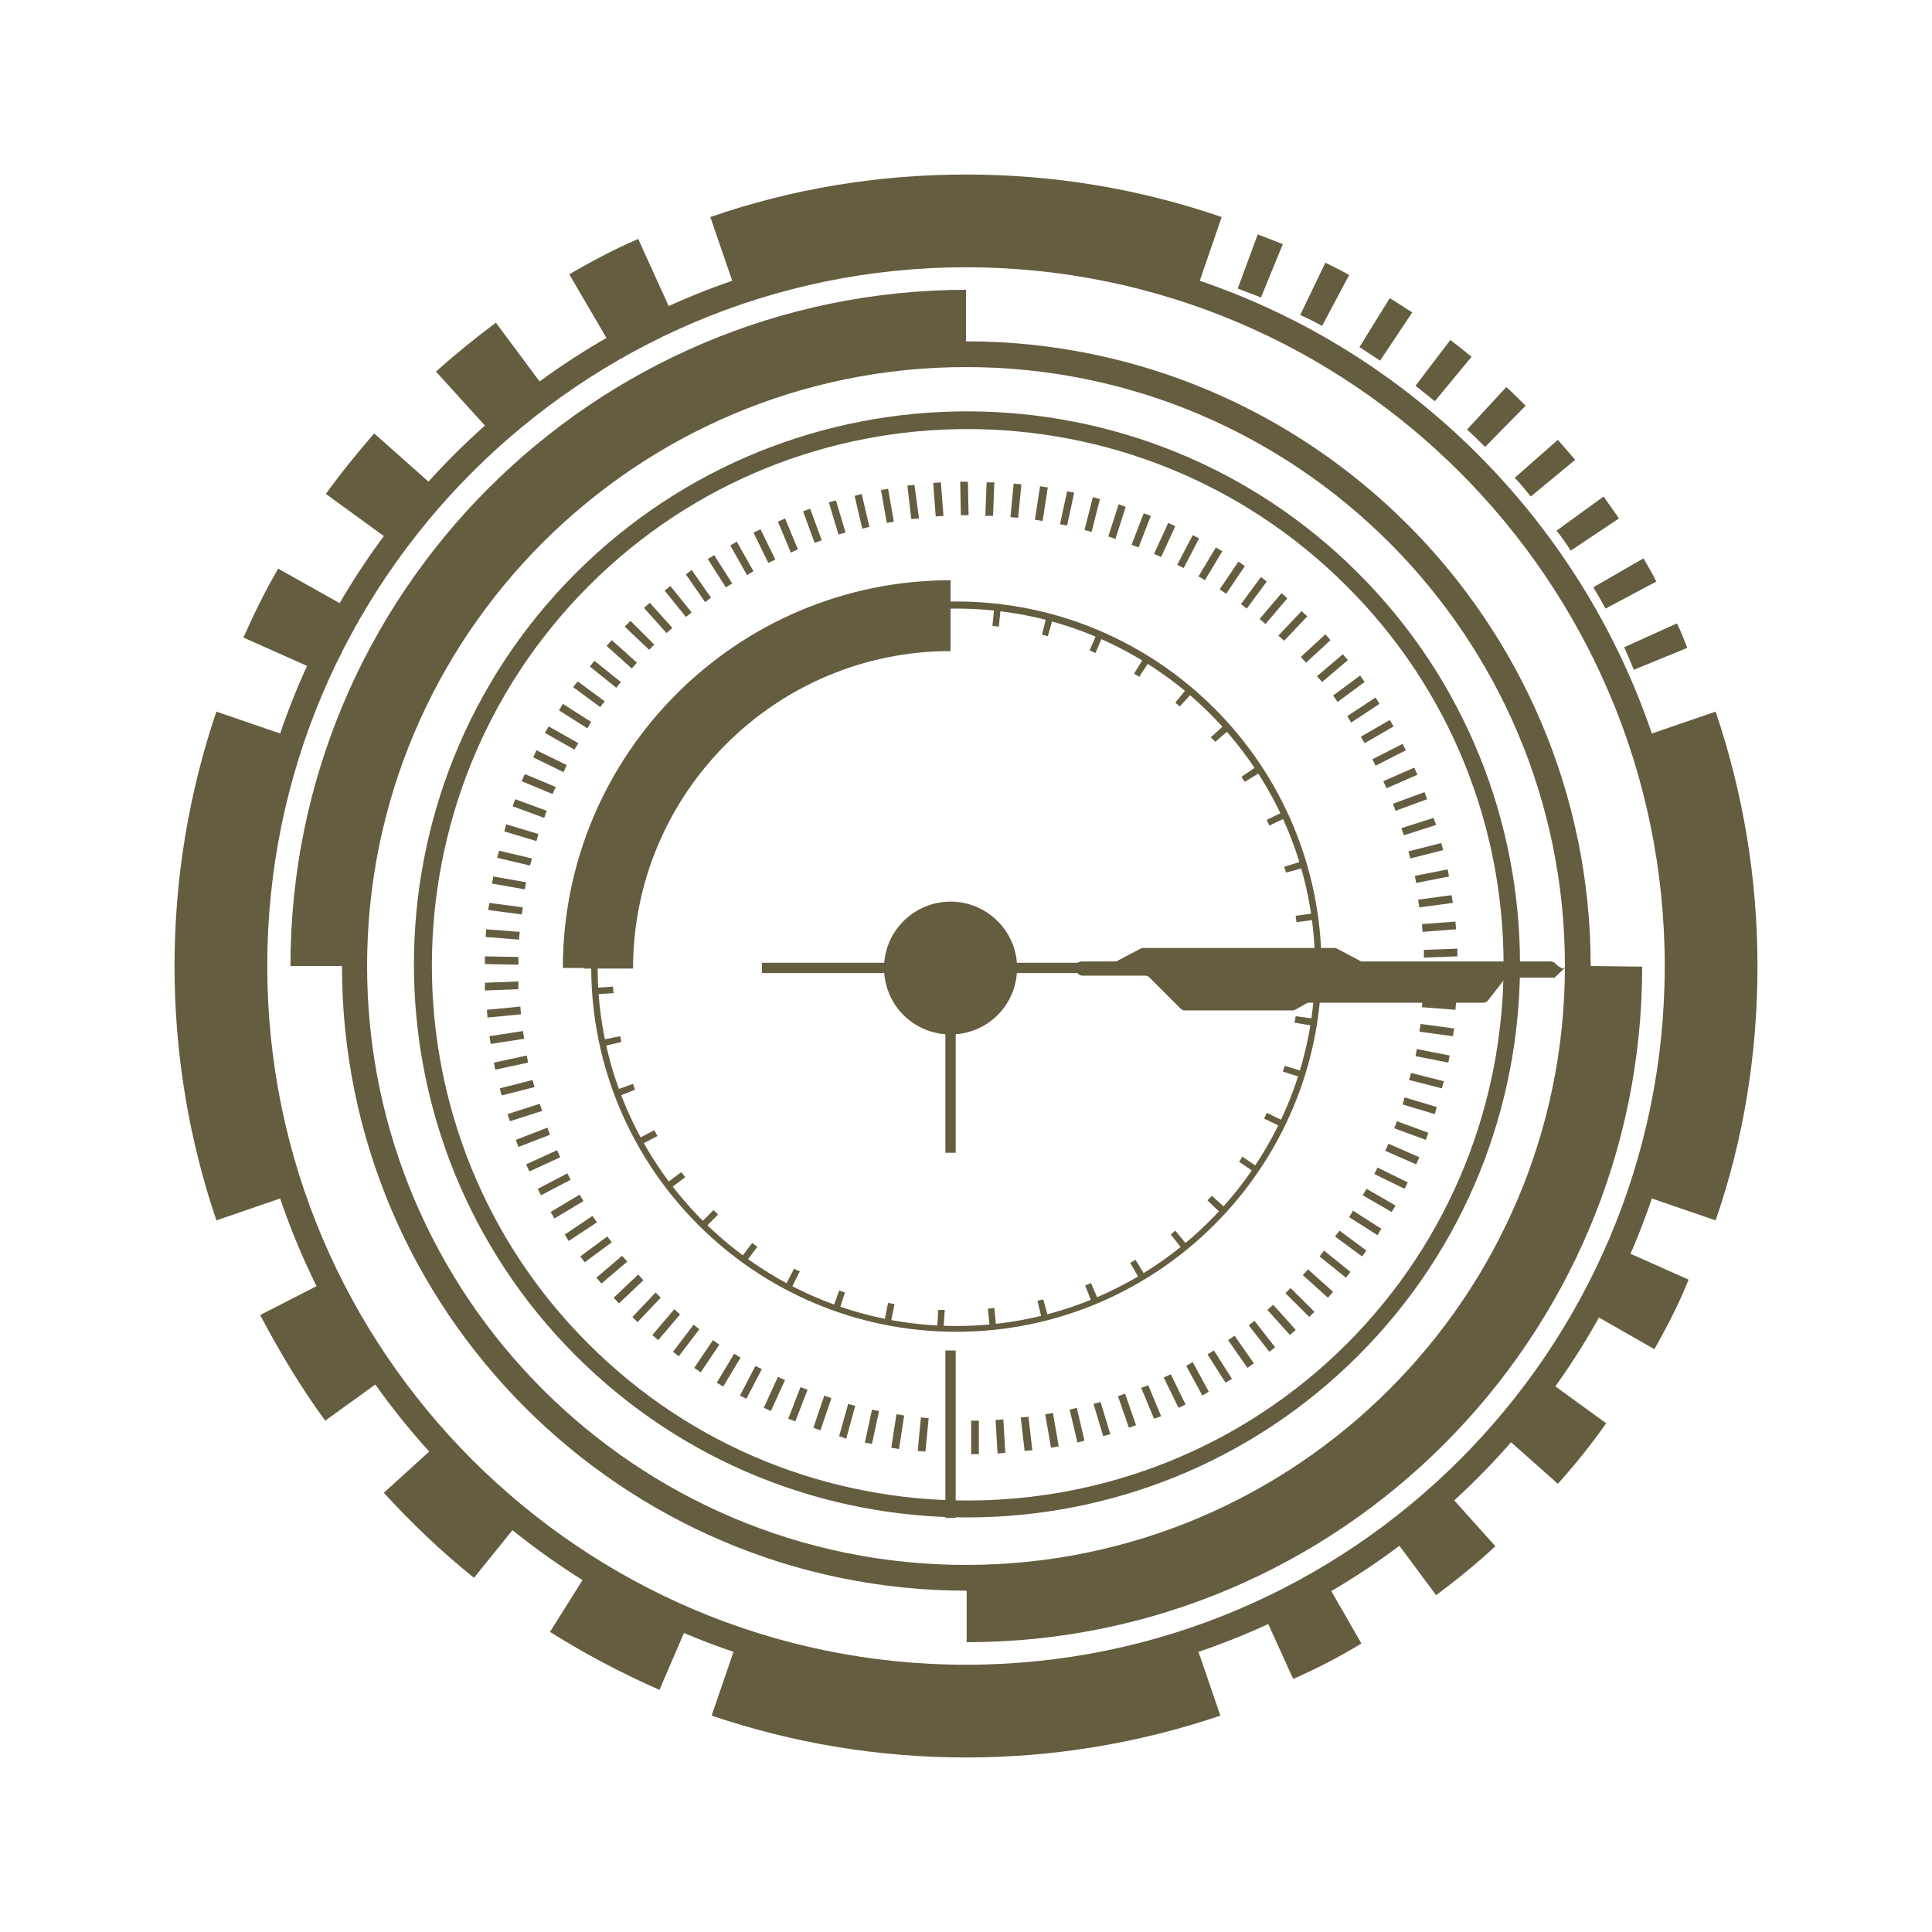 <?xml version="1.0" encoding="utf-8"?>
<!-- Generator: Adobe Illustrator 24.3.0, SVG Export Plug-In . SVG Version: 6.00 Build 0)  -->
<svg version="1.1" id="Layer_1" xmlns="http://www.w3.org/2000/svg" xmlns:xlink="http://www.w3.org/1999/xlink" x="0px" y="0px"
	 viewBox="0 0 300 300" style="enable-background:new 0 0 300 300;" xml:space="preserve">
<style type="text/css">
	.st0{fill:#655D3F;}
</style>
<g>
	<g>
		<g>
			<g>
				<path class="st0" d="M89.4,89c33.5-33.5,88-33.5,121.5,0s33.5,88,0,121.5c-33.5,33.5-88,33.5-121.5,0S55.9,122.5,89.4,89z
					 M209.1,208.7c32.5-32.5,32.5-85.3,0-117.7c-32.5-32.5-85.3-32.5-117.7,0s-32.5,85.3,0,117.7
					C123.8,241.1,176.6,241.1,209.1,208.7z"/>
			</g>
			<g>
				<g>
					<path class="st0" d="M272.9,150c0-13.5-2.2-26.8-6.5-39.5l-9.9,3.4c-11.2-32.9-37.3-59.1-70.2-70.3l3.4-9.9
						c-12.8-4.4-26.1-6.6-39.7-6.6s-27,2.2-39.7,6.6l3.4,9.9c-32.9,11.3-59,37.4-70.2,70.3l-9.9-3.4c-4.3,12.7-6.5,26-6.5,39.5
						s2.2,26.8,6.5,39.5l9.9-3.4c11.2,33,37.4,59.2,70.4,70.4l-3.4,9.9c12.7,4.3,26,6.5,39.5,6.5s26.8-2.2,39.5-6.5l-3.4-9.9
						c33-11.2,59.2-37.4,70.4-70.4l9.9,3.4C270.8,176.8,272.9,163.5,272.9,150z M150,258.5c-59.8,0-108.5-48.7-108.5-108.5
						C41.5,90.2,90.2,41.5,150,41.5S258.5,90.2,258.5,150C258.5,209.8,209.8,258.5,150,258.5z"/>
					<path class="st0" d="M247,150c0-53.5-43.5-97-97-97v-8C92.1,45.1,45.1,92.1,45.1,150h8c0,53.5,43.5,97,97,97v8
						c57.9,0,104.9-47.1,104.9-104.9L247,150L247,150z M57,150c0-51.3,41.7-93,93-93s93,41.7,93,93s-41.7,93-93,93S57,201.3,57,150z
						"/>
				</g>
			</g>
		</g>
		<g>
			<path class="st0" d="M90.5,150.4h7.8c0-27.2,22.1-49.3,49.3-49.3V90.1c-33.2,0-60.2,27-60.2,60.2h1.5c0,0.1,0.3-0.1,0.3,0h1.6
				C90.8,150.3,90.5,150.5,90.5,150.4z"/>
			<path class="st0" d="M146.8,209.7v26h1.6v-26C147.9,209.7,147.4,209.7,146.8,209.7z"/>
			<path class="st0" d="M242.7,150.4c-0.2,0-0.8-0.4-1-0.6l-0.2-0.2c-0.2-0.2-0.4-0.3-0.7-0.3h-29.2c-0.2,0-0.3,0-0.4-0.1l-3.6-1.9
				c-0.1-0.1-0.3-0.1-0.4-0.1h-14.8h-14.8c-0.2,0-0.3,0-0.5,0.1l-3.6,1.9c-0.1,0.1-0.3,0.1-0.5,0.1h-5.1c-0.2,0-0.4,0.1-0.6,0.2
				h-9.4c-0.4-5.3-4.9-9.5-10.3-9.5c-5.4,0-9.9,4.2-10.3,9.5h-19v1.6h19c0.4,5.1,4.4,9.1,9.5,9.5v18.4h1.6v-18.4
				c5.1-0.4,9.1-4.4,9.5-9.5h9.4l0.1,0.1c0.2,0.2,0.4,0.3,0.7,0.3h9.7c0.3,0,0.5,0.1,0.7,0.3l4.8,4.8c0.2,0.2,0.4,0.3,0.7,0.3h8.2
				h8.4c0.2,0,0.3,0,0.5-0.1l1.8-1c0.1-0.1,0.3-0.1,0.4-0.1h27c0.3,0,0.6-0.1,0.8-0.4l2.4-3.1c0.2-0.2,0.5-0.4,0.8-0.4h7
				c0,0,0,0.1,0,0.1l1.9-1.8L242.7,150.4L242.7,150.4z"/>
		</g>
		<g>
			<path class="st0" d="M203,95.7l-3.6,3.8l-0.9-0.8l3.6-3.8L203,95.7z"/>
			<path class="st0" d="M199.9,92.9l-3.4,4l-0.9-0.8l3.4-4L199.9,92.9z"/>
			<path class="st0" d="M196.7,90.3l-3.1,4.2l-0.9-0.7l3.1-4.2L196.7,90.3z"/>
			<path class="st0" d="M193.3,87.9l-2.9,4.3l-1-0.7l2.9-4.3L193.3,87.9z"/>
			<path class="st0" d="M189.8,85.6l-2.7,4.5l-1-0.6l2.7-4.5L189.8,85.6z"/>
			<path class="st0" d="M186.2,83.6l-2.4,4.6l-1-0.5l2.4-4.6L186.2,83.6z"/>
			<path class="st0" d="M182.5,81.7l-2.2,4.8l-1.1-0.5l2.2-4.8L182.5,81.7z"/>
			<path class="st0" d="M178.7,80.1l-1.9,4.9l-1.1-0.4l1.9-4.9L178.7,80.1z"/>
			<path class="st0" d="M174.8,78.7l-1.6,5l-1.1-0.4l1.6-5L174.8,78.7z"/>
			<path class="st0" d="M170.8,77.5l-1.3,5.1l-1.1-0.3l1.3-5.1L170.8,77.5z"/>
			<path class="st0" d="M166.8,76.5l-1.1,5.1l-1.1-0.2l1.1-5.1L166.8,76.5z"/>
			<path class="st0" d="M162.7,75.7l-0.8,5.2l-1.2-0.2l0.8-5.2L162.7,75.7z"/>
			<path class="st0" d="M158.6,75.2l-0.5,5.2l-1.2-0.1l0.5-5.2L158.6,75.2z"/>
			<path class="st0" d="M154.4,74.9l-0.2,5.2l-1.2,0l0.2-5.2L154.4,74.9z"/>
			<path class="st0" d="M150.3,74.8l0.1,5.2l-1.2,0l-0.1-5.2L150.3,74.8z"/>
			<path class="st0" d="M146.1,74.9l0.4,5.2l-1.2,0.1l-0.4-5.2L146.1,74.9z"/>
			<path class="st0" d="M142,75.3l0.7,5.2l-1.2,0.1l-0.6-5.2L142,75.3z"/>
			<path class="st0" d="M137.9,75.9l0.9,5.1l-1.1,0.2l-0.9-5.1L137.9,75.9z"/>
			<path class="st0" d="M133.8,76.7l1.2,5.1l-1.1,0.3l-1.2-5.1L133.8,76.7z"/>
			<path class="st0" d="M129.8,77.7l1.5,5l-1.1,0.3l-1.5-5L129.8,77.7z"/>
			<path class="st0" d="M125.8,79l1.8,4.9l-1.1,0.4l-1.8-4.9L125.8,79z"/>
			<path class="st0" d="M121.9,80.5l2,4.8l-1.1,0.5l-2-4.8L121.9,80.5z"/>
			<path class="st0" d="M118.1,82.2l2.3,4.7l-1.1,0.5l-2.3-4.7L118.1,82.2z"/>
			<path class="st0" d="M114.4,84.1l2.6,4.6l-1,0.6l-2.6-4.6L114.4,84.1z"/>
			<path class="st0" d="M110.9,86.2l2.8,4.4l-1,0.6l-2.8-4.4L110.9,86.2z"/>
			<path class="st0" d="M107.4,88.5l3,4.3l-0.9,0.7l-3-4.3L107.4,88.5z"/>
			<path class="st0" d="M104.1,91l3.3,4.1l-0.9,0.7l-3.3-4.1L104.1,91z"/>
			<path class="st0" d="M100.9,93.6l3.5,3.9l-0.9,0.8l-3.5-3.9L100.9,93.6z"/>
			<path class="st0" d="M97.9,96.4l3.7,3.7l-0.8,0.8L97,97.3L97.9,96.4z"/>
			<path class="st0" d="M95,99.4l3.9,3.5l-0.8,0.9l-3.9-3.5L95,99.4z"/>
			<path class="st0" d="M92.3,102.6l4.1,3.3l-0.7,0.9l-4.1-3.3L92.3,102.6z"/>
			<path class="st0" d="M89.7,105.8l4.2,3.1l-0.7,0.9l-4.2-3.1L89.7,105.8z"/>
			<path class="st0" d="M87.4,109.3l4.4,2.8l-0.6,1l-4.4-2.8L87.4,109.3z"/>
			<path class="st0" d="M85.2,112.8l4.6,2.6l-0.6,1l-4.6-2.6L85.2,112.8z"/>
			<path class="st0" d="M83.3,116.5l4.7,2.3l-0.5,1.1l-4.7-2.3L83.3,116.5z"/>
			<path class="st0" d="M81.5,120.2l4.8,2l-0.5,1.1l-4.8-2L81.5,120.2z"/>
			<path class="st0" d="M80,124.1l4.9,1.8l-0.4,1.1l-4.9-1.8L80,124.1z"/>
			<path class="st0" d="M78.6,128l5,1.5l-0.3,1.1l-5-1.5L78.6,128z"/>
			<path class="st0" d="M77.5,132.1l5.1,1.2l-0.3,1.1l-5.1-1.2L77.5,132.1z"/>
			<path class="st0" d="M76.6,136.1l5.1,0.9l-0.2,1.1l-5.1-0.9L76.6,136.1z"/>
			<path class="st0" d="M76,140.2l5.2,0.7L81,142l-5.2-0.7L76,140.2z"/>
			<path class="st0" d="M75.5,144.3l5.2,0.4l-0.1,1.2l-5.2-0.4L75.5,144.3z"/>
			<path class="st0" d="M75.3,148.5l5.2,0.1l0,1.2l-5.2-0.1L75.3,148.5z"/>
			<path class="st0" d="M75.3,152.6l5.2-0.2l0,1.2l-5.2,0.2L75.3,152.6z"/>
			<path class="st0" d="M75.6,156.8l5.2-0.5l0.1,1.2l-5.2,0.5L75.6,156.8z"/>
			<path class="st0" d="M76,160.9l5.2-0.8l0.2,1.2l-5.2,0.8L76,160.9z"/>
			<path class="st0" d="M76.7,165l5.1-1.1l0.2,1.1l-5.1,1.1L76.7,165z"/>
			<path class="st0" d="M77.6,169l5.1-1.3l0.3,1.1l-5.1,1.3L77.6,169z"/>
			<path class="st0" d="M78.8,173l5-1.6l0.4,1.1l-5,1.6L78.8,173z"/>
			<path class="st0" d="M80.1,177l4.9-1.9l0.4,1.1l-4.9,1.9L80.1,177z"/>
			<path class="st0" d="M81.7,180.8l4.8-2.2l0.5,1.1l-4.8,2.2L81.7,180.8z"/>
			<path class="st0" d="M83.5,184.6l4.6-2.4l0.5,1l-4.6,2.4L83.5,184.6z"/>
			<path class="st0" d="M85.5,188.2l4.5-2.7l0.6,1l-4.5,2.7L85.5,188.2z"/>
			<path class="st0" d="M87.7,191.7l4.3-2.9l0.7,1l-4.4,2.9L87.7,191.7z"/>
			<path class="st0" d="M90.1,195.1l4.2-3.1l0.7,0.9l-4.2,3.1L90.1,195.1z"/>
			<path class="st0" d="M92.6,198.4l4-3.4l0.8,0.9l-4,3.4L92.6,198.4z"/>
			<path class="st0" d="M95.3,201.5l3.8-3.6l0.8,0.9l-3.8,3.6L95.3,201.5z"/>
			<path class="st0" d="M98.2,204.5l3.6-3.8l0.8,0.8l-3.6,3.8L98.2,204.5z"/>
			<path class="st0" d="M101.3,207.3l3.4-4l0.9,0.8l-3.4,4L101.3,207.3z"/>
			<path class="st0" d="M104.5,209.9l3.2-4.2l0.9,0.7l-3.2,4.2L104.5,209.9z"/>
			<path class="st0" d="M107.8,212.4l2.9-4.3l1,0.7l-2.9,4.3L107.8,212.4z"/>
			<path class="st0" d="M111.3,214.7l2.7-4.5l1,0.6l-2.7,4.5L111.3,214.7z"/>
			<path class="st0" d="M114.9,216.7l2.4-4.6l1,0.5l-2.4,4.6L114.9,216.7z"/>
			<path class="st0" d="M118.6,218.6l2.2-4.8l1.1,0.5l-2.2,4.8L118.6,218.6z"/>
			<path class="st0" d="M122.4,220.3l1.9-4.9l1.1,0.4l-1.9,4.9L122.4,220.3z"/>
			<path class="st0" d="M126.3,221.7l1.7-5l1.1,0.4l-1.7,5L126.3,221.7z"/>
			<path class="st0" d="M130.3,223l1.4-5l1.1,0.3l-1.4,5.1L130.3,223z"/>
			<path class="st0" d="M134.3,224l1.1-5.1l1.1,0.2l-1.1,5.1L134.3,224z"/>
			<path class="st0" d="M138.4,224.8l0.8-5.2l1.2,0.2l-0.8,5.2L138.4,224.8z"/>
			<path class="st0" d="M142.5,225.3l0.5-5.2l1.2,0.1l-0.5,5.2L142.5,225.3z"/>
			<path class="st0" d="M150.8,225.8l0-5.2l1.2,0l0,5.2L150.8,225.8z"/>
			<path class="st0" d="M154.9,225.7l-0.3-5.2l1.2-0.1l0.3,5.2L154.9,225.7z"/>
			<path class="st0" d="M159.1,225.3l-0.6-5.2l1.2-0.1l0.6,5.2L159.1,225.3z"/>
			<path class="st0" d="M163.2,224.8l-0.9-5.2l1.2-0.2l0.9,5.2L163.2,224.8z"/>
			<path class="st0" d="M167.3,224l-1.2-5.1l1.1-0.3l1.2,5.1L167.3,224z"/>
			<path class="st0" d="M171.3,223l-1.5-5l1.1-0.3l1.5,5L171.3,223z"/>
			<path class="st0" d="M175.3,221.7l-1.7-4.9l1.1-0.4l1.7,4.9L175.3,221.7z"/>
			<path class="st0" d="M179.2,220.3l-2-4.8l1.1-0.4l2,4.8L179.2,220.3z"/>
			<path class="st0" d="M183,218.6l-2.3-4.7l1.1-0.5l2.3,4.7L183,218.6z"/>
			<path class="st0" d="M186.7,216.7l-2.5-4.6l1-0.6l2.5,4.6L186.7,216.7z"/>
			<path class="st0" d="M190.3,214.7l-2.8-4.4l1-0.6l2.8,4.4L190.3,214.7z"/>
			<path class="st0" d="M193.7,212.4l-3-4.3l1-0.7l3,4.3L193.7,212.4z"/>
			<path class="st0" d="M197.1,209.9l-3.2-4.1l0.9-0.7l3.2,4.1L197.1,209.9z"/>
			<path class="st0" d="M200.3,207.3l-3.5-3.9l0.9-0.8l3.5,3.9L200.3,207.3z"/>
			<path class="st0" d="M203.3,204.5l-3.7-3.7l0.8-0.8l3.7,3.7L203.3,204.5z"/>
			<path class="st0" d="M206.2,201.5l-3.9-3.5l0.8-0.9l3.9,3.5L206.2,201.5z"/>
			<path class="st0" d="M209,198.4l-4.1-3.3l0.7-0.9l4.1,3.3L209,198.4z"/>
			<path class="st0" d="M211.5,195.1l-4.2-3.1l0.7-0.9l4.2,3.1L211.5,195.1z"/>
			<path class="st0" d="M213.9,191.8l-4.4-2.8l0.6-1l4.4,2.8L213.9,191.8z"/>
			<path class="st0" d="M216.1,188.2l-4.5-2.6l0.6-1l4.5,2.6L216.1,188.2z"/>
			<path class="st0" d="M218.1,184.6l-4.7-2.3l0.5-1l4.7,2.3L218.1,184.6z"/>
			<path class="st0" d="M219.9,180.8l-4.8-2.1l0.5-1.1l4.8,2.1L219.9,180.8z"/>
			<path class="st0" d="M221.4,177l-4.9-1.8l0.4-1.1l4.9,1.8L221.4,177z"/>
			<path class="st0" d="M222.8,173l-5-1.5l0.3-1.1l5,1.5L222.8,173z"/>
			<path class="st0" d="M223.9,169l-5.1-1.3l0.3-1.1l5.1,1.3L223.9,169z"/>
			<path class="st0" d="M224.9,165l-5.1-1l0.2-1.1l5.1,1L224.9,165z"/>
			<path class="st0" d="M225.6,160.9l-5.2-0.7l0.2-1.2l5.2,0.7L225.6,160.9z"/>
			<path class="st0" d="M226,156.8l-5.2-0.4l0.1-1.2l5.2,0.4L226,156.8z"/>
			<path class="st0" d="M226.3,152.6l-5.2-0.1l0-1.2l5.2,0.1L226.3,152.6z"/>
			<path class="st0" d="M226.3,148.5l-5.2,0.2l0-1.2l5.2-0.2L226.3,148.5z"/>
			<path class="st0" d="M226.1,144.3l-5.2,0.4l-0.1-1.2l5.2-0.4L226.1,144.3z"/>
			<path class="st0" d="M225.6,140.2l-5.2,0.7l-0.2-1.2l5.2-0.7L225.6,140.2z"/>
			<path class="st0" d="M225,136.1l-5.1,1l-0.2-1.1l5.1-1L225,136.1z"/>
			<path class="st0" d="M224.1,132l-5.1,1.3l-0.3-1.1l5.1-1.3L224.1,132z"/>
			<path class="st0" d="M223,128.1l-5,1.6l-0.4-1.1l5-1.6L223,128.1z"/>
			<path class="st0" d="M221.6,124.1l-4.9,1.8l-0.4-1.1l4.9-1.8L221.6,124.1z"/>
			<path class="st0" d="M220.1,120.3l-4.8,2.1l-0.5-1.1l4.8-2.1L220.1,120.3z"/>
			<path class="st0" d="M218.3,116.5l-4.7,2.4l-0.5-1l4.7-2.4L218.3,116.5z"/>
			<path class="st0" d="M216.4,112.8l-4.5,2.6l-0.6-1l4.5-2.6L216.4,112.8z"/>
			<path class="st0" d="M214.2,109.3l-4.4,2.9l-0.6-1l4.4-2.9L214.2,109.3z"/>
			<path class="st0" d="M211.9,105.9l-4.2,3.1L207,108l4.2-3.1L211.9,105.9z"/>
			<path class="st0" d="M209.3,102.5l-4,3.4l-0.8-0.9l4-3.4L209.3,102.5z"/>
			<path class="st0" d="M206.6,99.4l-3.8,3.5l-0.8-0.9l3.8-3.5L206.6,99.4z"/>
		</g>
	</g>
	<path class="st0" d="M195.3,36.4c1.3,0.5,2.6,1,3.9,1.5l-3.4,8.3c-1.2-0.5-2.4-0.9-3.6-1.4L195.3,36.4z M205.8,40.8
		c1.2,0.6,2.5,1.2,3.7,1.9l-4.2,7.9c-1.1-0.6-2.3-1.2-3.4-1.7L205.8,40.8z M215.8,46.3c1.2,0.7,2.3,1.5,3.5,2.2l-5,7.5
		c-1.1-0.7-2.1-1.4-3.2-2.1L215.8,46.3z M225.2,52.8c1.1,0.8,2.2,1.7,3.3,2.6l-5.7,6.9c-1-0.8-2-1.6-3-2.4L225.2,52.8z M233.9,60.1
		c1,0.9,2,1.9,3,2.9l-6.3,6.4c-0.9-0.9-1.8-1.8-2.8-2.7L233.9,60.1z M241.9,68.3c0.9,1,1.8,2.1,2.7,3.1l-6.9,5.7
		c-0.8-1-1.6-2-2.5-2.9L241.9,68.3z M249,77.1c0.8,1.1,1.6,2.3,2.4,3.4l-7.5,5c-0.7-1.1-1.4-2.1-2.2-3.1L249,77.1z M255.2,86.7
		c0.7,1.2,1.4,2.4,2,3.6l-7.9,4.2c-0.6-1.1-1.2-2.2-1.9-3.3L255.2,86.7z M260.4,96.8c0.6,1.2,1.1,2.5,1.6,3.8l-8.3,3.4
		c-0.5-1.2-1-2.4-1.5-3.5L260.4,96.8z"/>
	<g>
		<path class="st0" d="M107.7,250.1l-5.3,12.3c-5.9-2.6-11.6-5.6-17-9l7.1-11.3C97.3,245.1,102.4,247.8,107.7,250.1z M52.3,198.1
			c2.6,5.1,5.6,10,9,14.7l-10.8,7.8c-3.8-5.2-7.1-10.7-10.1-16.4L52.3,198.1z M82,234.6l-8.4,10.4c-5-4-9.7-8.5-14-13.2l9.9-9
			C73.3,227,77.5,231,82,234.6z"/>
	</g>
	<g>
		<path class="st0" d="M146.5,206.4c-0.3,0-0.7,0-1,0l0.2-3c0.3,0,0.7,0,1,0L146.5,206.4z M153.7,206.2l-0.3-3c0.3,0,0.7-0.1,1-0.1
			l0.3,3C154.3,206.1,154,206.2,153.7,206.2z M138.3,205.5c-0.3-0.1-0.7-0.1-1-0.2l0.6-3c0.3,0.1,0.6,0.1,1,0.2L138.3,205.5z
			 M161.8,204.9l-0.7-2.9c0.3-0.1,0.6-0.2,0.9-0.2l0.8,2.9C162.4,204.7,162.1,204.8,161.8,204.9z M130.3,203.5
			c-0.3-0.1-0.7-0.2-1-0.3l1-2.8c0.3,0.1,0.6,0.2,0.9,0.3L130.3,203.5z M169.6,202.4l-1.1-2.8c0.3-0.1,0.6-0.2,0.9-0.4l1.2,2.8
			C170.2,202.1,169.9,202.2,169.6,202.4z M122.8,200.2c-0.3-0.2-0.6-0.3-0.9-0.5l1.4-2.7c0.3,0.2,0.6,0.3,0.9,0.4L122.8,200.2z
			 M177,198.7l-1.5-2.6c0.3-0.2,0.6-0.3,0.8-0.5l1.6,2.6C177.5,198.4,177.2,198.5,177,198.7z M115.8,196c-0.3-0.2-0.6-0.4-0.8-0.6
			l1.8-2.4c0.3,0.2,0.5,0.4,0.8,0.6L115.8,196z M183.7,194.1l-1.9-2.4c0.2-0.2,0.5-0.4,0.7-0.6l1.9,2.3
			C184.2,193.6,184,193.8,183.7,194.1z M109.4,190.7c-0.2-0.2-0.5-0.5-0.7-0.7l2.1-2.1c0.2,0.2,0.5,0.5,0.7,0.7L109.4,190.7z
			 M189.7,188.5l-2.2-2.1c0.2-0.2,0.4-0.5,0.7-0.7l2.2,2C190.2,188,189.9,188.2,189.7,188.5z M104,184.6c-0.2-0.3-0.4-0.5-0.6-0.8
			l2.4-1.8c0.2,0.3,0.4,0.5,0.6,0.8L104,184.6z M194.9,182.1l-2.5-1.7c0.2-0.3,0.4-0.5,0.5-0.8l2.5,1.7
			C195.2,181.5,195.1,181.8,194.9,182.1z M99.4,177.8c-0.2-0.3-0.3-0.6-0.5-0.9l2.7-1.4c0.2,0.3,0.3,0.6,0.5,0.9L99.4,177.8z
			 M199,175l-2.7-1.3c0.1-0.3,0.3-0.6,0.4-0.9l2.7,1.3C199.3,174.3,199.2,174.7,199,175z M95.9,170.3c-0.1-0.3-0.2-0.6-0.4-1l2.8-1
			c0.1,0.3,0.2,0.6,0.3,0.9L95.9,170.3z M202.1,167.3l-2.9-0.9c0.1-0.3,0.2-0.6,0.3-0.9l2.9,0.9C202.3,166.7,202.2,167,202.1,167.3z
			 M93.5,162.5c-0.1-0.3-0.1-0.7-0.2-1l3-0.6c0.1,0.3,0.1,0.6,0.2,0.9L93.5,162.5z M204,159.3l-3-0.5c0.1-0.3,0.1-0.6,0.2-1l3,0.4
			C204.1,158.7,204.1,159,204,159.3z M92.3,154.4c0-0.3,0-0.7-0.1-1l3-0.2c0,0.3,0,0.7,0.1,1L92.3,154.4z M204.8,151.2l-3-0.1
			c0-0.3,0-0.7,0-1v-0.2h3v0.2C204.8,150.5,204.8,150.8,204.8,151.2z M95.3,146.4l-3-0.2c0-0.3,0-0.7,0.1-1l3,0.3
			C95.4,145.7,95.3,146,95.3,146.4z M201.3,143.2c0-0.3-0.1-0.6-0.1-1l3-0.4c0,0.3,0.1,0.7,0.1,1L201.3,143.2z M96.4,138.7l-2.9-0.7
			c0.1-0.3,0.2-0.7,0.2-1l2.9,0.7C96.6,138,96.5,138.3,96.4,138.7z M199.7,135.5c-0.1-0.3-0.2-0.6-0.3-0.9l2.9-0.9
			c0.1,0.3,0.2,0.7,0.3,1L199.7,135.5z M98.7,131.2l-2.8-1.1c0.1-0.3,0.2-0.6,0.4-1l2.8,1.1C98.9,130.6,98.8,130.9,98.7,131.2z
			 M197.1,128.2c-0.1-0.3-0.3-0.6-0.4-0.9l2.7-1.3c0.1,0.3,0.3,0.6,0.4,0.9L197.1,128.2z M101.9,124.2l-2.6-1.5
			c0.2-0.3,0.3-0.6,0.5-0.9l2.6,1.5C102.3,123.6,102.1,123.9,101.9,124.2z M193.3,121.4c-0.2-0.3-0.4-0.5-0.5-0.8l2.5-1.7
			c0.2,0.3,0.4,0.6,0.6,0.9L193.3,121.4z M106.2,117.7l-2.4-1.8c0.2-0.3,0.4-0.5,0.6-0.8l2.4,1.9
			C106.6,117.2,106.4,117.4,106.2,117.7z M188.7,115.2c-0.2-0.2-0.4-0.5-0.7-0.7l2.2-2c0.2,0.2,0.5,0.5,0.7,0.8L188.7,115.2z
			 M111.4,111.9l-2.1-2.2c0.2-0.2,0.5-0.5,0.7-0.7l2.1,2.2C111.9,111.4,111.6,111.6,111.4,111.9z M183.2,109.7
			c-0.2-0.2-0.5-0.4-0.7-0.6l1.9-2.3c0.3,0.2,0.5,0.4,0.8,0.7L183.2,109.7z M117.4,106.9l-1.8-2.4c0.3-0.2,0.6-0.4,0.8-0.6l1.7,2.5
			C117.9,106.5,117.6,106.7,117.4,106.9z M176.9,105.1c-0.3-0.2-0.5-0.3-0.8-0.5l1.6-2.6c0.3,0.2,0.6,0.4,0.9,0.5L176.9,105.1z
			 M124,102.8l-1.4-2.7c0.3-0.2,0.6-0.3,0.9-0.5l1.3,2.7C124.6,102.5,124.3,102.7,124,102.8z M170.1,101.4c-0.3-0.1-0.6-0.3-0.9-0.4
			l1.2-2.8c0.3,0.1,0.6,0.3,0.9,0.4L170.1,101.4z M131.1,99.8l-1-2.9c0.3-0.1,0.7-0.2,1-0.3l0.9,2.9
			C131.7,99.5,131.4,99.6,131.1,99.8z M162.7,98.8c-0.3-0.1-0.6-0.2-0.9-0.2l0.7-2.9c0.3,0.1,0.7,0.2,1,0.3L162.7,98.8z M138.6,97.8
			l-0.6-3c0.3-0.1,0.7-0.1,1-0.2l0.5,3C139.3,97.6,139,97.7,138.6,97.8z M155.1,97.3c-0.3,0-0.6-0.1-1-0.1l0.3-3
			c0.3,0,0.7,0.1,1,0.1L155.1,97.3z M146.4,96.9l-0.1-3c0.3,0,0.7,0,1,0l0.1,3C147,96.9,146.7,96.9,146.4,96.9z"/>
		<path class="st0" d="M148.5,206.8c-31.3,0-56.7-25.4-56.7-56.7c0-31.3,25.4-56.7,56.7-56.7s56.7,25.4,56.7,56.7
			C205.2,181.4,179.7,206.8,148.5,206.8z M148.5,94.5c-30.7,0-55.7,25-55.7,55.7c0,30.7,25,55.7,55.7,55.7s55.7-25,55.7-55.7
			C204.2,119.4,179.2,94.5,148.5,94.5z"/>
	</g>
	<g>
		<path class="st0" d="M200.8,260.7l-5.4-11.9c3.2-1.5,6.4-3.1,9.5-4.9l6.5,11.3C208.1,257.2,204.5,259.1,200.8,260.7z M223,247.7
			l-7.8-10.5c2.9-2.1,5.7-4.4,8.3-6.8l8.7,9.7C229.3,242.8,226.2,245.3,223,247.7z M241.9,230.4l-9.8-8.7c2.4-2.7,4.6-5.5,6.7-8.4
			l10.6,7.7C247.1,224.3,244.6,227.4,241.9,230.4z M256.9,209.5l-11.4-6.5c1.8-3.1,3.4-6.3,4.8-9.6l11.9,5.3
			C260.7,202.5,258.8,206.1,256.9,209.5z M49.7,104.3L37.8,99c1.6-3.6,3.4-7.3,5.4-10.7l11.4,6.4C52.8,97.9,51.1,101.1,49.7,104.3z
			 M61.2,84.4l-10.6-7.7c2.3-3.2,4.9-6.4,7.5-9.4l9.8,8.7C65.5,78.8,63.2,81.6,61.2,84.4z M76.5,67.4l-8.8-9.7
			c3-2.7,6.1-5.2,9.3-7.6l7.8,10.5C81.9,62.7,79.1,65,76.5,67.4z M95,53.9l-6.6-11.3c3.4-2,7-3.9,10.7-5.5l5.4,11.9
			C101.3,50.4,98.1,52.1,95,53.9z"/>
	</g>
</g>
</svg>
